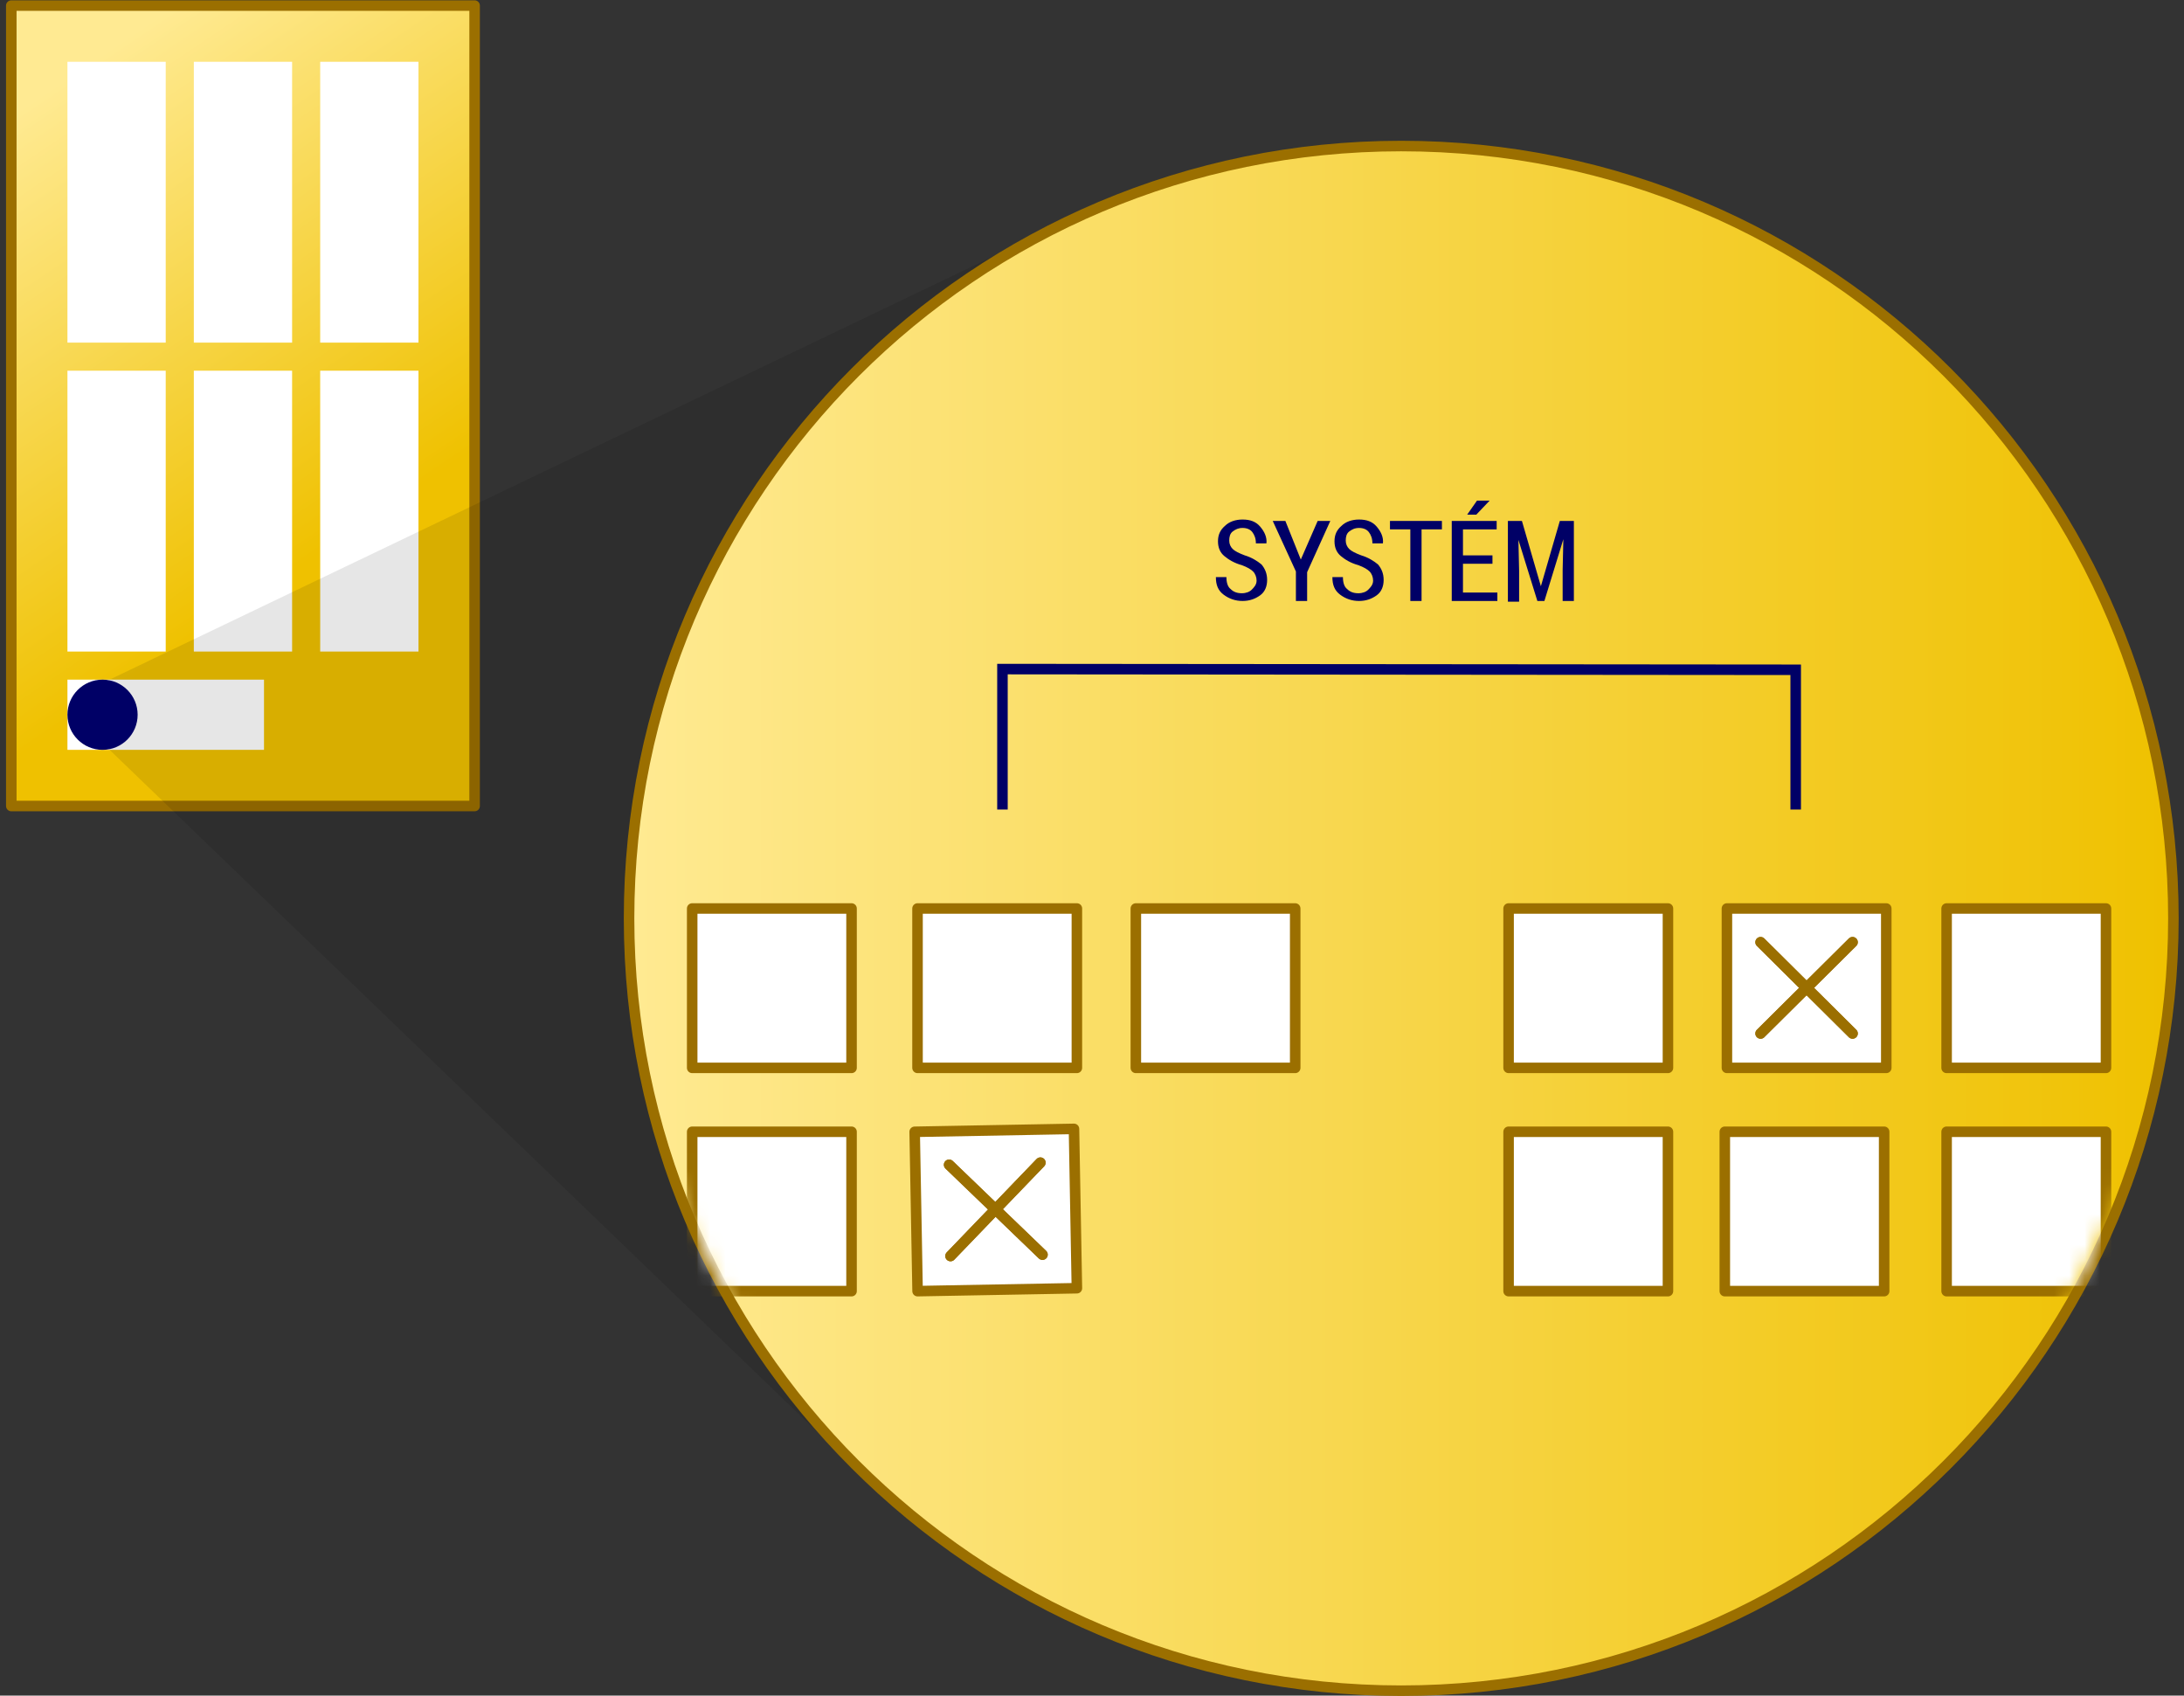 <svg width="143" height="111" viewBox="0 0 143 111" fill="none" xmlns="http://www.w3.org/2000/svg">
<rect x="0" y="0" width="143" height="111" fill="#333333" stroke="none"/>
<g clip-path="url(#clip0_10786_767978)">
<path d="M31.076 0.366H0.74V52.764H31.076V0.366Z" fill="url(#paint0_linear_10786_767978)" stroke="#9B6F00" stroke-width="0.689" stroke-linecap="round" stroke-linejoin="round"/>
<path d="M10.851 4.044H4.416V22.429H10.851V4.044Z" fill="white"/>
<path d="M19.126 4.044H12.691V22.429H19.126V4.044Z" fill="white"/>
<path d="M27.4 4.044H20.965V22.429H27.4V4.044Z" fill="white"/>
<path d="M10.851 24.267H4.416V42.652H10.851V24.267Z" fill="white"/>
<path d="M19.126 24.267H12.691V42.652H19.126V24.267Z" fill="white"/>
<path d="M27.4 24.267H20.965V42.652H27.4V24.267Z" fill="white"/>
<path d="M17.286 44.491H4.416V49.087H17.286V44.491Z" fill="white"/>
<path opacity="0.1" d="M7.176 44.49L72.443 13.235L57.735 97.807L7.176 49.086V44.49Z" fill="black"/>
<path d="M91.746 110.678C119.669 110.678 142.306 88.041 142.306 60.119C142.306 32.196 119.669 9.56 91.746 9.56C63.824 9.56 41.188 32.196 41.188 60.119C41.188 88.041 63.824 110.678 91.746 110.678Z" fill="url(#paint1_linear_10786_767978)" stroke="#9B6F00" stroke-width="0.689" stroke-linecap="round" stroke-linejoin="round"/>
<path d="M6.714 49.087C7.983 49.087 9.012 48.059 9.012 46.789C9.012 45.52 7.983 44.491 6.714 44.491C5.445 44.491 4.416 45.52 4.416 46.789C4.416 48.059 5.445 49.087 6.714 49.087Z" fill="#000066"/>
<mask id="mask0_10786_767978" style="mask-type:luminance" maskUnits="userSpaceOnUse" x="41" y="9" width="102" height="102">
<path d="M91.608 110.399C119.531 110.399 142.167 87.763 142.167 59.84C142.167 31.917 119.531 9.281 91.608 9.281C63.685 9.281 41.049 31.917 41.049 59.84C41.049 87.763 63.685 110.399 91.608 110.399Z" fill="white"/>
</mask>
<g mask="url(#mask0_10786_767978)">
<path d="M137.891 59.473H127.457V69.906H137.891V59.473Z" fill="white" stroke="#9B6F00" stroke-width="0.689" stroke-linecap="round" stroke-linejoin="round"/>
<path d="M123.367 74.089H112.934V84.522H123.367V74.089Z" fill="white" stroke="#9B6F00" stroke-width="0.689" stroke-linecap="round" stroke-linejoin="round"/>
<path d="M137.891 74.089H127.457V84.522H137.891V74.089Z" fill="white" stroke="#9B6F00" stroke-width="0.689" stroke-linecap="round" stroke-linejoin="round"/>
<path d="M55.756 74.089H45.322V84.522H55.756V74.089Z" fill="white" stroke="#9B6F00" stroke-width="0.689" stroke-linecap="round" stroke-linejoin="round"/>
<path d="M109.211 74.089H98.777V84.522H109.211V74.089Z" fill="white" stroke="#9B6F00" stroke-width="0.689" stroke-linecap="round" stroke-linejoin="round"/>
<path d="M109.211 59.473H98.777V69.906H109.211V59.473Z" fill="white" stroke="#9B6F00" stroke-width="0.689" stroke-linecap="round" stroke-linejoin="round"/>
<path d="M123.506 59.473H113.072V69.906H123.506V59.473Z" fill="white" stroke="#9B6F00" stroke-width="0.689" stroke-linecap="round" stroke-linejoin="round"/>
<path d="M115.277 61.68L121.298 67.655" stroke="#9B6F00" stroke-width="0.689" stroke-linecap="round" stroke-linejoin="round"/>
<path d="M121.298 61.68L115.277 67.655" stroke="#9B6F00" stroke-width="0.689" stroke-linecap="round" stroke-linejoin="round"/>
<path d="M115.277 61.68L121.298 67.655" stroke="#9B6F00" stroke-width="0.689" stroke-linecap="round" stroke-linejoin="round"/>
<path d="M121.298 61.68L115.277 67.655" stroke="#9B6F00" stroke-width="0.689" stroke-linecap="round" stroke-linejoin="round"/>
<path d="M70.32 73.9L59.889 74.091L60.08 84.522L70.511 84.331L70.32 73.9Z" fill="white" stroke="#9B6F00" stroke-width="0.689" stroke-linecap="round" stroke-linejoin="round"/>
<path d="M62.145 76.25L68.258 82.133" stroke="#9B6F00" stroke-width="0.689" stroke-linecap="round" stroke-linejoin="round"/>
<path d="M68.12 76.111L62.236 82.224" stroke="#9B6F00" stroke-width="0.689" stroke-linecap="round" stroke-linejoin="round"/>
<path d="M62.145 76.25L68.258 82.133" stroke="#9B6F00" stroke-width="0.689" stroke-linecap="round" stroke-linejoin="round"/>
<path d="M68.12 76.111L62.236 82.224" stroke="#9B6F00" stroke-width="0.689" stroke-linecap="round" stroke-linejoin="round"/>
<path d="M84.805 59.473H74.371V69.906H84.805V59.473Z" fill="white" stroke="#9B6F00" stroke-width="0.689" stroke-linecap="round" stroke-linejoin="round"/>
<path d="M55.756 59.473H45.322V69.906H55.756V59.473Z" fill="white" stroke="#9B6F00" stroke-width="0.689" stroke-linecap="round" stroke-linejoin="round"/>
<path d="M70.51 59.473H60.076V69.906H70.51V59.473Z" fill="white" stroke="#9B6F00" stroke-width="0.689" stroke-linecap="round" stroke-linejoin="round"/>
<path d="M82.277 38.008C82.277 37.779 82.185 37.549 82.047 37.411C81.909 37.273 81.68 37.135 81.312 36.997C80.806 36.859 80.439 36.63 80.163 36.4C79.887 36.17 79.749 35.848 79.749 35.435C79.749 35.021 79.887 34.699 80.209 34.423C80.485 34.148 80.898 34.01 81.358 34.01C81.864 34.01 82.231 34.148 82.507 34.469C82.783 34.791 82.967 35.159 82.921 35.572H82.231C82.231 35.251 82.139 35.021 82.001 34.837C81.864 34.653 81.634 34.561 81.358 34.561C81.082 34.561 80.898 34.653 80.714 34.791C80.531 34.929 80.485 35.159 80.485 35.389C80.485 35.618 80.576 35.802 80.714 35.94C80.852 36.078 81.128 36.216 81.496 36.354C81.955 36.492 82.323 36.722 82.599 36.951C82.829 37.227 82.967 37.549 82.967 37.963C82.967 38.376 82.829 38.744 82.507 38.974C82.185 39.204 81.817 39.341 81.358 39.341C80.898 39.341 80.485 39.204 80.117 38.928C79.749 38.652 79.611 38.284 79.611 37.779H80.301C80.301 38.146 80.393 38.422 80.576 38.56C80.76 38.744 80.99 38.836 81.312 38.836C81.588 38.836 81.817 38.744 81.955 38.606C82.093 38.468 82.277 38.284 82.277 38.008Z" fill="#000066"/>
<path d="M85.172 36.63L86.276 34.102H87.103L85.586 37.457V39.341H84.851V37.411L83.334 34.102H84.161L85.172 36.63Z" fill="#000066"/>
<path d="M89.906 38.008C89.906 37.779 89.814 37.549 89.676 37.411C89.538 37.273 89.309 37.135 88.941 36.997C88.435 36.859 88.068 36.63 87.792 36.4C87.516 36.17 87.378 35.848 87.378 35.435C87.378 35.021 87.516 34.699 87.838 34.423C88.114 34.148 88.527 34.01 88.987 34.01C89.492 34.01 89.86 34.148 90.136 34.469C90.412 34.791 90.596 35.159 90.549 35.572H89.86C89.86 35.251 89.768 35.021 89.63 34.837C89.492 34.653 89.263 34.561 88.987 34.561C88.711 34.561 88.527 34.653 88.343 34.791C88.159 34.929 88.114 35.159 88.114 35.389C88.114 35.618 88.205 35.802 88.343 35.94C88.481 36.078 88.757 36.216 89.125 36.354C89.584 36.492 89.952 36.722 90.228 36.951C90.458 37.227 90.596 37.549 90.596 37.963C90.596 38.376 90.458 38.744 90.136 38.974C89.814 39.204 89.446 39.341 88.987 39.341C88.527 39.341 88.114 39.204 87.746 38.928C87.378 38.652 87.24 38.284 87.24 37.779H87.93C87.93 38.146 88.022 38.422 88.206 38.56C88.389 38.744 88.619 38.836 88.941 38.836C89.217 38.836 89.446 38.744 89.584 38.606C89.722 38.468 89.906 38.284 89.906 38.008Z" fill="#000066"/>
<path d="M94.411 34.654H93.078V39.342H92.343V34.654H91.01V34.102H94.411V34.654Z" fill="#000066"/>
<path d="M97.721 36.906H95.79V38.791H98.042V39.342H95.055V34.102H97.996V34.654H95.79V36.355H97.721V36.906ZM96.709 32.77H97.537L96.663 33.689H96.066L96.709 32.77Z" fill="#000066"/>
<path d="M99.65 34.102L100.891 38.377L102.132 34.102H103.051V39.342H102.316V37.32L102.362 35.298L101.121 39.342H100.661L99.42 35.343L99.466 37.366V39.388H98.731V34.102H99.65Z" fill="#000066"/>
<path d="M117.575 52.992V43.846L65.637 43.8V52.992" stroke="#000066" stroke-width="0.689" stroke-miterlimit="10"/>
</g>
</g>
<defs>
<linearGradient id="paint0_linear_10786_767978" x1="2.354" y1="6.493" x2="21.952" y2="35.532" gradientUnits="userSpaceOnUse">
<stop stop-color="#FFEA92"/>
<stop offset="1" stop-color="#EFC100"/>
</linearGradient>
<linearGradient id="paint1_linear_10786_767978" x1="41.164" y1="60.096" x2="142.283" y2="60.096" gradientUnits="userSpaceOnUse">
<stop stop-color="#FFEA92"/>
<stop offset="1" stop-color="#EFC100"/>
</linearGradient>
<clipPath id="clip0_10786_767978">
<rect width="142.255" height="111" fill="white" transform="translate(0.373)"/>
</clipPath>
</defs>
</svg>

